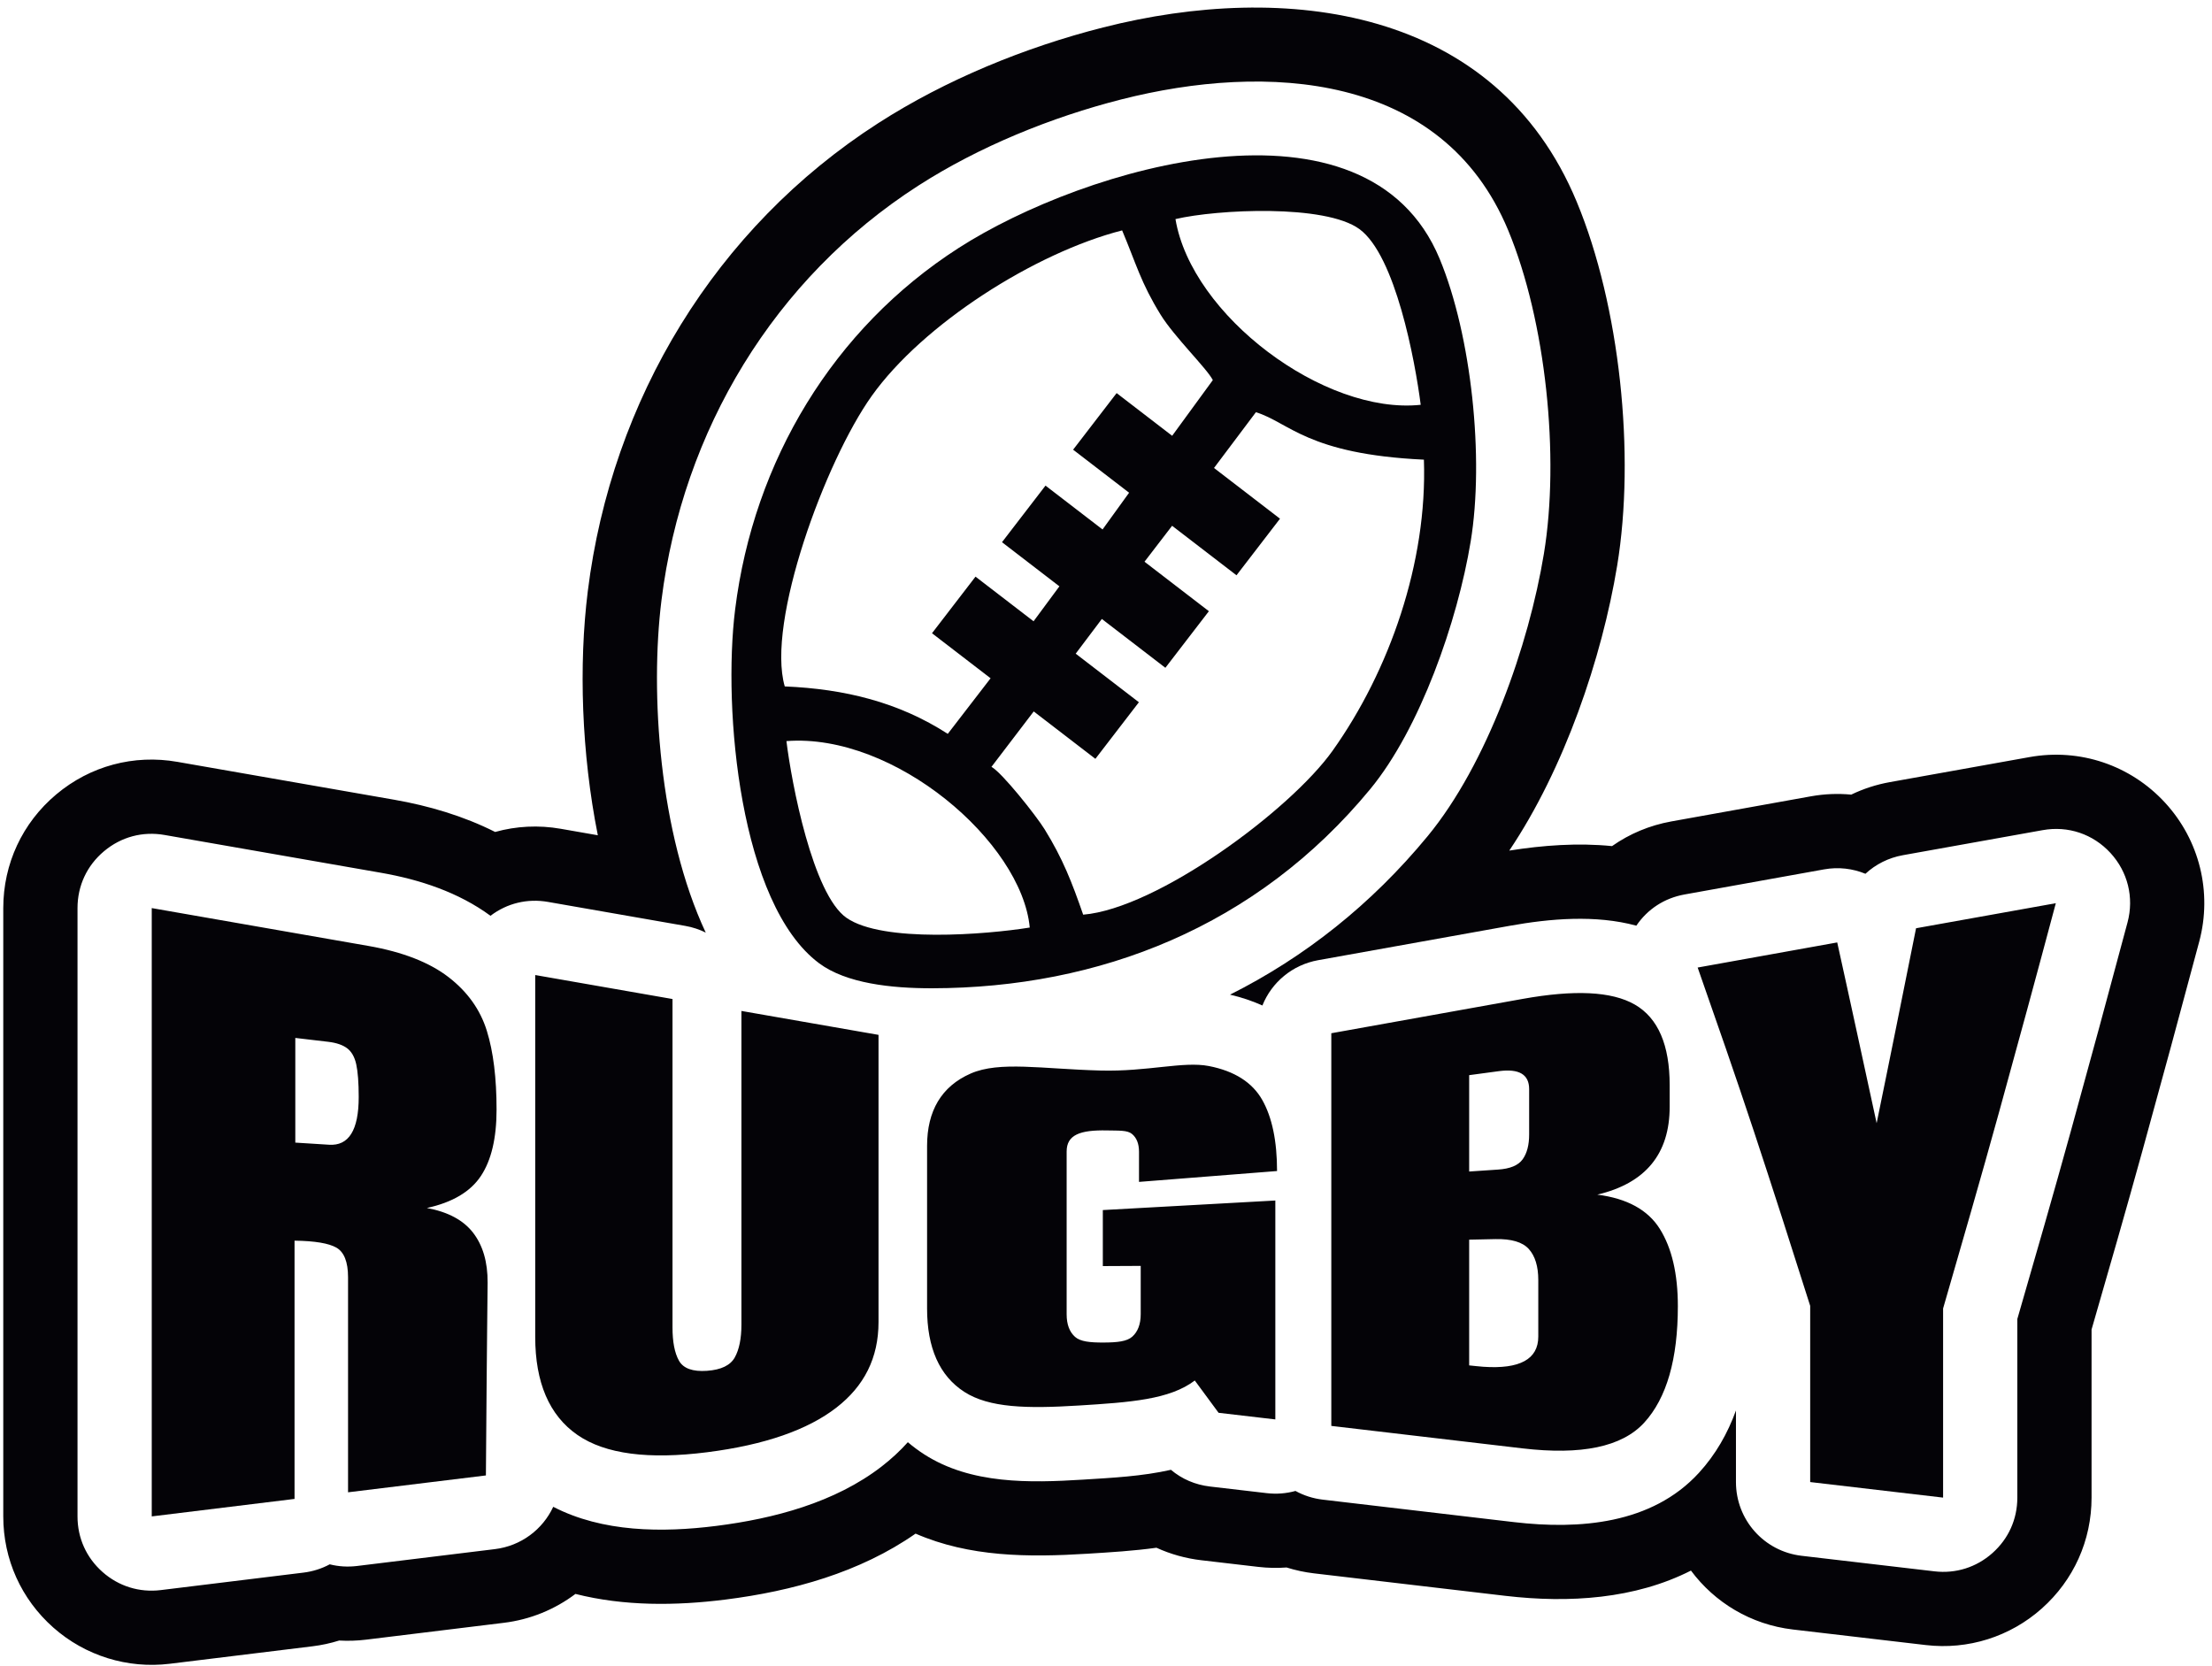 <?xml version="1.0" encoding="UTF-8" standalone="no"?>
<!-- Created with Inkscape (http://www.inkscape.org/) -->

<svg
   version="1.1"
   id="svg1"
   width="637.333"
   height="480"
   viewBox="0 0 637.333 480"
   sodipodi:docname="RUGBY 13.eps"
   xmlns:inkscape="http://www.inkscape.org/namespaces/inkscape"
   xmlns:sodipodi="http://sodipodi.sourceforge.net/DTD/sodipodi-0.dtd"
   xmlns="http://www.w3.org/2000/svg"
   xmlns:svg="http://www.w3.org/2000/svg">
  <defs
     id="defs1" />
  <sodipodi:namedview
     id="namedview1"
     pagecolor="#ffffff"
     bordercolor="#000000"
     borderopacity="0.25"
     inkscape:showpageshadow="2"
     inkscape:pageopacity="0.0"
     inkscape:pagecheckerboard="0"
     inkscape:deskcolor="#d1d1d1">
    <inkscape:page
       x="0"
       y="0"
       inkscape:label="1"
       id="page1"
       width="637.333"
       height="480"
       margin="0"
       bleed="0" />
  </sodipodi:namedview>
  <g
     id="g1"
     inkscape:groupmode="layer"
     inkscape:label="1">
    <path
       id="path1"
       d="m 3269.61,1766.24 c 73.44,11.64 148.68,17.09 222.64,9.74 37.85,26.68 81.46,44.98 128.45,53.45 100.86,18.17 201.72,36.34 302.59,54.44 28.92,5.18 58.21,6.37 87.12,3.64 26.43,12.75 54.61,21.88 83.84,27.1 100.86,18.04 201.72,36.14 302.57,54.23 108.88,19.54 218.57,-17.39 293.48,-98.79 74.7,-81.17 102.52,-194.05 74.1,-300.65 -40.39,-151.49 -81.52,-302.78 -123.26,-453.9 -35.7,-129.23 -72.84,-258.051 -110.07,-386.836 0,-53.098 0,-106.191 0,-159.281 0,-68.289 0,-136.578 0,-204.863 0,-92.633 -38.62,-178.692 -107.82,-240.27 -68.79,-61.215 -159.7,-89.879 -251.15,-79.191 -96.03,11.223 -192.06,22.441 -288.08,33.711 -91.13,10.691 -169.57,58.675 -220.8,127.636 -120.87,-61.394 -263.25,-70.945 -401.95,-54.722 -138.25,16.179 -276.48,32.488 -414.72,48.738 -20.17,2.371 -40.04,6.637 -59.34,12.715 -20.3,-1.504 -40.75,-1.078 -61.08,1.258 -41.1,4.718 -82.19,9.617 -123.29,14.382 -34.05,3.95 -66.89,13.094 -97.53,27.137 -49.47,-6.859 -99.17,-9.836 -149.49,-12.961 -128.6,-7.984 -255.53,-7.281 -372.36,43.543 C 1862.79,202.262 1716.64,161.957 1571.86,143.66 1463.85,130.016 1351.96,129.145 1246.6,155.859 1201.98,122.184 1148.59,100.164 1091.16,93.238 991.789,81.25 892.453,68.949 793.102,56.777 773.727,54.402 754.184,53.77 734.742,54.891 715.969,48.988 696.652,44.805 677.047,42.414 573.918,29.832 470.809,17.113 367.684,4.527 276.242,-6.637 184.48,21.91 115.504,82.977 45.941,144.574 7.082,230.875 7.082,323.793 c 0,219.652 0,439.301 0,658.957 0,219.65 0,439.3 0,658.95 0,95.87 41.398,184.68 114.816,246.32 73.418,61.65 168.059,87.05 262.481,70.46 156.379,-27.47 312.828,-54.58 469.226,-81.96 76.04,-13.32 150.525,-35.36 219.065,-69.9 45.65,12.79 94.04,15.29 142.24,6.86 26.73,-4.68 53.47,-9.36 80.2,-14.03 -35.38,177.44 -41.7,368.76 -21.7,529.13 51.7,414.65 276.19,786.6 628.88,1013.46 146.81,94.42 318.37,164.57 487.35,207.51 394.84,100.34 850.68,45.09 1026.24,-377.99 93.52,-225.36 127.08,-547.56 87.45,-788.16 -32.94,-199.96 -114.56,-440.07 -233.72,-617.16 z m -605,-312.08 c 24.43,-5.68 47.96,-13.47 70.19,-23.5 20.08,50.11 64.71,88.05 120.78,98.16 138.21,24.9 276.44,49.63 414.66,74.43 87.74,15.75 186.35,24.32 274.65,0.33 24.37,35.98 60.94,59.76 104.32,67.58 100.83,18.16 201.65,36.32 302.48,54.41 31.24,5.61 62.08,1.75 89.51,-9.55 22.04,20.46 49.96,34.68 81.35,40.29 100.9,18.03 201.79,36.14 302.67,54.24 54.9,9.85 108.98,-8.35 146.74,-49.39 37.66,-40.93 51.38,-96.59 37.05,-150.33 -40.26,-151.03 -81.27,-301.85 -122.88,-452.51 -37.55,-135.93 -76.7,-271.406 -115.88,-406.871 0,-60.687 0,-121.379 0,-182.066 0,-68.289 0,-136.578 0,-204.863 0,-46.735 -19,-89.067 -53.91,-120.137 -34.73,-30.906 -79.4,-44.988 -125.58,-39.594 -96,11.219 -192,22.441 -288,33.703 -81.2,9.528 -142.07,77.965 -142.07,159.723 0,51.672 0,103.348 0,155.023 -17.87,-49.246 -43.78,-95.265 -80.32,-135.14 -102.07,-111.36 -259.42,-123.18 -400.41,-106.684 -138.22,16.172 -276.42,32.481 -414.64,48.727 -20.93,2.461 -40.88,8.918 -58.88,18.812 -19.78,-5.547 -40.71,-7.234 -61.96,-4.789 -41.05,4.711 -82.07,9.598 -123.11,14.363 -32.08,3.719 -61.02,16.2 -84.74,36.243 -62.43,-14.125 -126.77,-17.336 -190.77,-21.309 -115.19,-7.148 -242.48,-10.219 -343.54,54.691 -12.58,8.078 -24.45,16.899 -35.6,26.418 -17.08,-19.07 -36.09,-36.59 -56.71,-52.543 -101.09,-78.195 -233.4,-113.035 -358.31,-128.816 -117.02,-14.789 -246.43,-13.883 -353.2,41.394 -22.8,-49.042 -69.67,-84.839 -126.6,-91.71 -99.474,-11.997 -198.908,-24.313 -298.353,-36.497 -20.246,-2.48 -40.234,-1.226 -59.258,3.586 -17.434,-9.343 -36.633,-15.488 -56.723,-17.937 -103.128,-12.582 -206.238,-25.301 -309.363,-37.887 -46.289,-5.648 -91.176,8.313 -126.09,39.223 -35.093,31.078 -54.211,73.531 -54.211,120.41 0,219.652 0,439.301 0,658.957 0,219.65 0,439.3 0,658.95 0,48.35 20.379,92.07 57.407,123.16 37.027,31.09 83.617,43.6 131.242,35.23 156.41,-27.48 312.887,-54.59 469.316,-81.98 83.895,-14.69 167.535,-42.26 236.693,-93.11 35.87,27.25 79.79,37.91 124.64,30.07 99.09,-17.34 198.18,-34.68 297.28,-51.94 15.73,-2.74 30.64,-7.7 44.4,-14.56 -100.88,215.57 -120.91,519.48 -95.89,720.11 45.8,367.32 243.72,697.05 556.3,898.1 131.5,84.58 288.59,148.44 439.96,186.9 312.84,79.51 695.6,59.64 838.09,-283.75 81.64,-196.75 111.91,-490.34 77.31,-700.39 -32.75,-198.8 -123.06,-455.68 -251.87,-612.02 -122.17,-148.28 -267.09,-262.57 -428.17,-343.36"
       style="fill:#040307;fill-opacity:1;fill-rule:evenodd;stroke:none"
       transform="matrix(0.133,0,0,-0.133,0,480)" />
    <path
       id="path2"
       d="m 1774.25,1522.34 c 58.8,-43.93 156.91,-54.5 244.95,-54.36 361.69,0.59 703.08,132.75 949.46,431.79 107.45,130.41 188.86,363.19 217.31,535.91 29.8,180.87 1.71,446.64 -67.16,612.61 -157.7,380.03 -768.61,199.42 -1042.52,23.23 -271.21,-174.43 -443.63,-461.18 -483.72,-782.73 -27.22,-218.22 10.55,-638.59 181.68,-766.45 z M 3921.51,398.215 c 0,63.594 0,127.187 0,190.785 0,63.594 0,127.191 0,190.918 -40.84,128.949 -81.27,255.192 -122.1,378.602 -40.02,120.96 -81.26,238.95 -121.68,354.37 100.64,18.13 201.29,36.26 302.36,54.39 14.02,-64.14 28.5,-128.8 42.48,-193.9 14.06,-65.47 28.46,-131.52 42.9,-197.68 14.03,69 28.5,138.69 42.48,208.78 14.07,70.48 28.47,141.67 42.91,213.52 100.64,17.99 201.7,36.13 302.77,54.26 -40.84,-153.17 -81.77,-303.6 -122.52,-451.12 -40.09,-145.14 -81.26,-287.128 -121.68,-426.902 0,-68.195 0,-136.527 0,-204.855 0,-68.336 0,-136.664 0,-204.863 -96.11,11.234 -192.22,22.464 -287.92,33.695 z M 2884.09,1370.55 c 138.19,24.89 276.38,49.62 414.56,74.41 111.37,19.99 192.56,16.7 242.95,-12.31 50.67,-29.17 75.49,-88.09 75.49,-174.28 0,-15.83 0,-31.53 0,-47.22 0,-102.02 -52.38,-165.62 -156.75,-190.24 64.36,-8.26 109.47,-32.922 135.3,-74.023 26.14,-41.571 39.19,-97.555 39.19,-167.641 0,-114.07 -23.97,-198.976 -73.01,-252.488 -48.3,-52.707 -136.55,-70.426 -263.17,-55.613 -138.19,16.168 -276.37,32.476 -414.56,48.714 0,141.668 0,283.473 0,425.27 0,141.801 0,283.471 0,425.421 z m 360.94,-295.39 c 26.39,1.73 44.13,9.07 53.62,22.33 9.48,13.26 14.03,31.26 14.03,53.99 0,32.61 0,65.22 0,97.96 0,31.94 -21.87,44.78 -65.59,38.97 -21.45,-2.85 -42.9,-5.68 -64.35,-8.66 0,-69.68 0,-139.23 0,-208.78 20.62,1.49 41.25,2.82 62.29,4.19 z m -31.77,-427.164 c 79.19,-5.508 119.21,16.367 119.21,65.352 0,40.726 0,81.59 0,122.586 0,29.773 -7.01,52.23 -20.62,67.25 -13.62,15.019 -37.54,22.078 -72.19,21.382 -18.97,-0.378 -37.95,-0.812 -56.92,-1.218 0,-45.465 0,-90.93 0,-136.258 0,-45.324 0,-90.789 0,-136.121 9.9,-0.946 20.2,-2.258 30.52,-2.973 z M 2335.9,563.969 c -111.21,-6.903 -192.92,-5.031 -246.67,29.496 -54.32,34.887 -80.85,96.07 -80.85,180.637 0,58.586 0,117.449 0,176.175 0,58.583 0,117.443 0,176.303 0,75.64 31.11,128.96 94.46,156.69 62.46,27.34 154.45,9.91 280.91,6.5 102.27,-2.76 179.48,20.55 235.11,9.74 55.74,-10.84 94.17,-35.66 115.5,-73.21 21.57,-37.95 32.18,-89.71 32.18,-154.25 -99.83,-7.84 -199.65,-15.69 -299.06,-23.54 0,21.78 0,43.43 0,65.22 0,17.45 -5.07,30.3 -15.26,38.7 -10.02,8.24 -27.86,7.03 -54.04,7.57 -58.36,1.22 -87.45,-9.47 -87.45,-45.6 0,-58.85 0,-117.712 0,-176.439 0,-58.723 0,-117.449 0,-176.309 0,-22.054 6.25,-38.23 18.15,-48.847 11.61,-10.356 32.51,-12.442 62.29,-12.309 29.35,0.133 50.2,2.301 61.88,12.852 11.83,10.695 18.14,26.793 18.14,48.847 0,34.641 0,69.414 0,104.325 -27.64,-0.137 -54.86,-0.137 -82.08,-0.407 0,40.457 0,80.918 0,121.371 124.57,6.762 249.14,13.806 373.71,20.696 0,-79.012 0,-158.164 0,-237.192 0,-79.019 0,-158.039 0,-237.058 -41.25,4.734 -82.08,9.605 -122.92,14.34 -17.32,23.679 -34.65,46.957 -51.56,69.957 -54.45,-41.27 -138.82,-47.207 -252.44,-54.258 z M 1531.54,462.758 c -125.82,-15.895 -219.85,-4.383 -280.49,37.476 -61.47,42.438 -91.58,114.204 -91.58,212.301 0,130.711 0,261.418 0,392.125 0,130.71 0,261.42 0,391.99 99,-17.32 198,-34.63 297.41,-51.96 0,-118.53 0,-237.19 0,-355.59 0,-118.53 0,-237.194 0,-355.729 0,-31.117 4.51,-55.355 14.02,-72.25 9.46,-16.793 29.71,-24.086 60.64,-21.922 30.94,2.164 50.76,12.028 60.22,28.957 9.52,17.028 14.44,40.867 14.44,71.442 0,113.121 0,226.371 0,339.492 0,113.12 0,226.5 0,339.76 99,-17.32 197.99,-34.51 296.99,-51.83 0,-103.77 0,-207.43 0,-311.07 0,-103.649 0,-207.427 0,-311.075 0,-77.801 -30.98,-138.77 -91.57,-185.641 -61.51,-47.582 -154.28,-80.582 -280.08,-96.476 z M 328.719,1641.7 c 156.332,-27.47 312.687,-54.56 469.414,-82 75.086,-13.14 132.687,-36.02 173.656,-67.65 40.701,-31.42 68.571,-70.07 82.911,-116.37 14.12,-45.56 21.03,-102.43 21.03,-170.48 0,-62.11 -11.37,-109.72 -33.82,-143.7 -22.51,-34.08 -61.457,-57.37 -117.148,-69.551 46.203,-8.523 79.418,-26.668 100.238,-53.719 20.84,-27.074 31.67,-62.917 31.35,-108.25 -0.5,-69.546 -1.65,-139.097 -2.06,-208.507 -0.41,-69.684 -1.24,-139.364 -1.65,-208.914 -99.824,-12.047 -199.238,-24.36 -298.648,-36.536 0,77.668 0,155.336 0,233 0,77.668 0,155.34 0,233.004 0,33.286 -8.664,54.528 -25.156,64.004 -16.5,9.469 -46.617,14.61 -90.75,15.153 0,-93.364 0,-186.727 0,-279.821 0,-93.226 0,-186.457 0,-279.683 -103.125,-12.582 -206.25,-25.301 -309.367,-37.887 0,219.605 0,439.211 0,658.957 0,219.61 0,439.21 0,658.95 z m 384.027,-512.68 c 42.891,-2.85 64.348,31.66 64.348,103.37 0,31.13 -1.883,54.98 -5.364,70.9 -3.527,16.14 -10.343,27.7 -19.8,34.78 -9.516,7.12 -23.094,11.81 -40.832,13.93 -23.918,2.88 -47.852,5.69 -71.36,8.39 0,-75.63 0,-151.27 0,-226.77 24.332,-1.49 48.672,-2.99 73.008,-4.6 z M 3077.76,2732.04 c -208.68,-22.17 -496.49,193.28 -531.27,402.34 89.97,21.19 324.38,32.75 398.67,-21.79 77.77,-57.09 120.15,-283.77 132.6,-380.55 z M 2230.8,1599.54 c -94.93,-15.24 -318.5,-33.32 -396.75,20.88 -73.45,50.87 -119.35,292.67 -130.35,383.06 234.51,17.97 509.73,-219.25 527.1,-403.94 z m -211.75,637.61 94.26,122.6 125.75,-96.68 55.98,75.7 -124.36,95.61 94.25,122.59 123.59,-95.01 57.5,79.62 -121.27,93.22 94.26,122.6 120.31,-92.5 88.1,120.68 c -12.86,25.2 -83.49,93.64 -113.11,141.65 -43.07,69.81 -52.69,109.75 -83.39,182.65 -189.68,-48.7 -431.74,-203.26 -542.42,-358.61 -101.02,-141.81 -228.8,-490.69 -188.43,-629.35 129.57,-5.39 246.96,-34.13 353.14,-102.76 l 92.76,120.42 z m 311.29,-44.25 136.91,-105.25 -94.25,-122.6 -133.59,102.69 -91.57,-120.1 c 22.56,-11.94 96.96,-105.78 115.12,-135.14 39.35,-63.63 58.98,-114.24 83.58,-185.07 160.46,13.39 448.53,226.19 540.25,355.07 123.28,173.21 205.65,408.14 197.89,630.68 -252.6,11.93 -291.62,80.48 -363.92,102.82 l -90.77,-120.8 142.96,-109.9 -94.25,-122.6 -139.5,107.24 -59.79,-77.85 139.46,-107.21 -94.25,-122.6 -137.62,105.79 -56.66,-75.17"
       style="fill:#040307;fill-opacity:1;fill-rule:evenodd;stroke:none"
       transform="matrix(0.133,0,0,-0.133,0,480)" />
  </g>
</svg>
